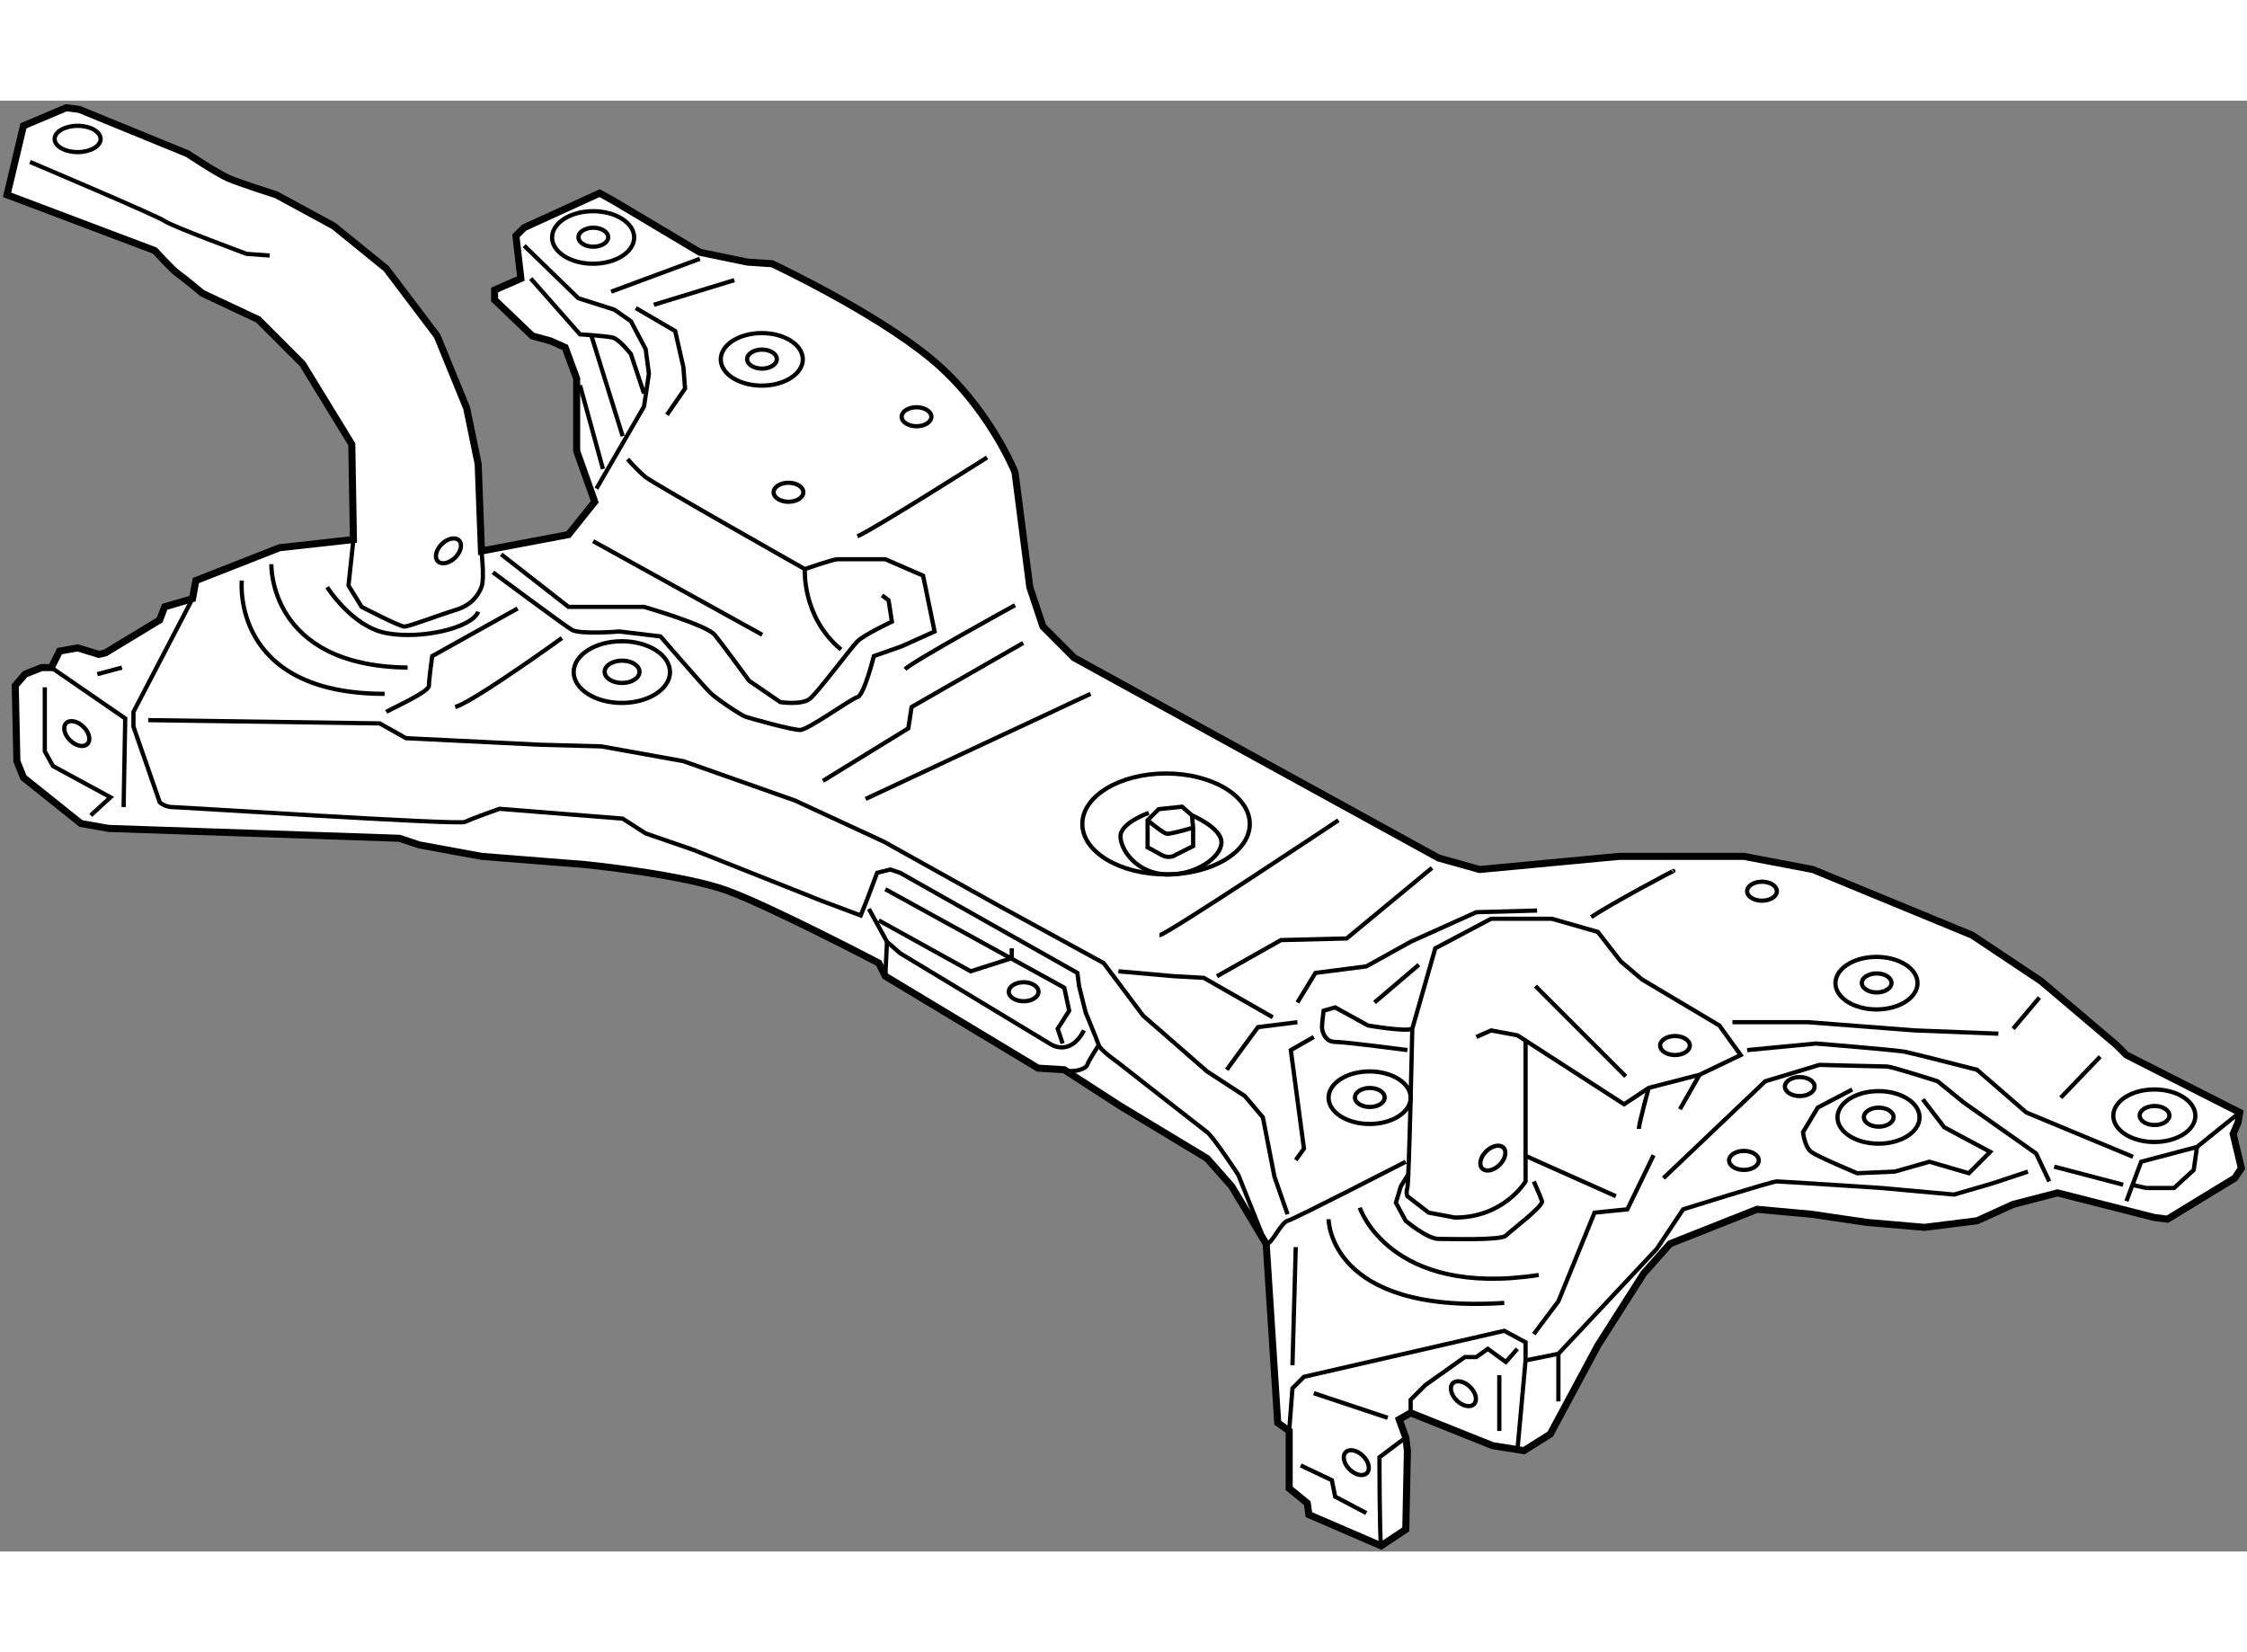 <?xml version="1.0" encoding="utf-8"?>
<!-- Generator: Adobe Illustrator 15.1.0, SVG Export Plug-In . SVG Version: 6.00 Build 0)  -->
<!DOCTYPE svg PUBLIC "-//W3C//DTD SVG 1.1//EN" "http://www.w3.org/Graphics/SVG/1.1/DTD/svg11.dtd">
<svg version="1.1" xmlns="http://www.w3.org/2000/svg" xmlns:xlink="http://www.w3.org/1999/xlink" x="0px" y="0px" width="244.8px"
	 height="180px" viewBox="7.813 5.197 159.326 102.871" enable-background="new 0 0 244.8 180" xml:space="preserve">
	
<rect x="7.813" y="5.197" width="159.326" height="102.871" fill="#808080" stroke="none"/>
	
<g><path fill="#FFFFFF" stroke="#000000" stroke-width="0.5" d="M32.873,36.313l-0.116-6.752l-3.492-5.704l-3.143-3.143l-3.959-1.862
			c0,0-1.396-1.163-1.746-1.396c-0.349-0.233-1.629-1.63-1.629-1.63L8.313,11.869l1.163-4.89l3.027-1.282l0.93,0.117l7.683,3.144
			c0,0,2.097,1.396,2.911,1.746c0.814,0.349,3.375,1.165,3.375,1.165l4.074,2.211l3.726,3.026l3.608,4.772L40.904,27l0.814,3.957
			l0.233,6.17l6.17-1.164l1.862-2.328l-1.281-3.608v-2.678v-2.444l-0.814-2.211l-1.048-0.467l-1.28-0.349l-2.677-2.561V18.62
			l1.862-0.814l-0.35-3.027l0.583-0.582l5.354-2.445l1.048,0.583l6.053,3.608l3.376,0.698l1.746,0.117c0,0,7.216,3.375,11.291,6.751
			c4.074,3.376,5.937,8.032,5.937,8.032l1.048,8.147l0.932,2.794l2.211,2.212l25.842,14.2l2.911,0.816l9.894-0.932h8.847
			l4.889,0.932l11.292,4.655l4.889,3.259l5.354,4.54l0.698,0.698l8.032,4.075l-0.114,0.698l-0.35,0.814l0.581,2.444l-0.467,0.698
			l-4.771,2.911l-0.93-0.117l-6.869-1.746l-3.144,0.815l-2.56,1.164l-3.726,0.465l-4.075-0.35l-3.957-0.581l-3.841-0.349
			l-6.17,2.444l-1.862,2.095l-3.259,5.122l-3.376,6.285l-1.862,1.166l-2.213-0.35l-5.819-2.328l-0.815,0.465l0.467,1.281
			l0.116,0.932l-0.116,5.586l-1.746,1.164l-5.122-2.211l-0.116-0.816l-1.281-1.047V99.52l-0.814-0.582L97.593,86.25l-2.444-4.075
			l-1.746-1.979l-6.169-3.725l-3.958-2.562l-1.862-0.116l-10.825-6.519l-0.466-0.931c0,0-7.566-3.959-10.709-5.122
			c-3.144-1.164-10.127-1.862-10.127-1.862l-7.334-0.582l-4.424-0.814l-1.396-0.467l-20.604-0.698l-1.979-0.35l-4.074-3.259
			l-0.465-1.163l-0.117-5.355l0.698-0.814l1.165-0.466h0.698l0.581-1.164l1.281-0.232l1.513,0.465l0.466-0.115l3.842-2.329
			l0.35-0.932l1.978-0.581l0.233-1.28l5.937-2.329L32.873,36.313z"></path><path fill="none" stroke="#000000" stroke-width="0.3" d="M9.94,9.54c0,0,9.081,3.842,9.547,4.19
			c0.465,0.35,5.818,2.329,5.818,2.329l1.631,0.115"></path><ellipse fill="none" stroke="#000000" stroke-width="0.3" cx="13.317" cy="7.91" rx="1.63" ry="0.932"></ellipse><ellipse fill="none" stroke="#000000" stroke-width="0.3" cx="49.869" cy="14.894" rx="2.91" ry="1.863"></ellipse><ellipse fill="none" stroke="#000000" stroke-width="0.3" cx="49.882" cy="14.877" rx="1.053" ry="0.674"></ellipse><ellipse fill="none" stroke="#000000" stroke-width="0.3" cx="160.568" cy="77.169" rx="2.91" ry="1.863"></ellipse><ellipse fill="none" stroke="#000000" stroke-width="0.3" cx="160.583" cy="77.153" rx="1.053" ry="0.674"></ellipse><ellipse fill="none" stroke="#000000" stroke-width="0.3" cx="141.012" cy="77.287" rx="2.91" ry="1.863"></ellipse><ellipse fill="none" stroke="#000000" stroke-width="0.3" cx="141.026" cy="77.27" rx="1.053" ry="0.674"></ellipse><ellipse fill="none" stroke="#000000" stroke-width="0.3" cx="104.927" cy="75.89" rx="2.91" ry="1.863"></ellipse><ellipse fill="none" stroke="#000000" stroke-width="0.3" cx="104.941" cy="75.874" rx="1.053" ry="0.674"></ellipse><ellipse fill="none" stroke="#000000" stroke-width="0.3" cx="61.829" cy="23.537" rx="2.91" ry="1.863"></ellipse><ellipse fill="none" stroke="#000000" stroke-width="0.3" cx="61.842" cy="23.52" rx="1.053" ry="0.675"></ellipse><ellipse fill="none" stroke="#000000" stroke-width="0.3" cx="63.721" cy="32.961" rx="1.053" ry="0.674"></ellipse><ellipse fill="none" stroke="#000000" stroke-width="0.3" cx="72.8" cy="27.607" rx="1.053" ry="0.674"></ellipse><ellipse fill="none" stroke="#000000" stroke-width="0.3" cx="126.579" cy="72.191" rx="1.053" ry="0.674"></ellipse><ellipse fill="none" stroke="#000000" stroke-width="0.3" cx="132.748" cy="61.248" rx="1.053" ry="0.674"></ellipse><ellipse fill="none" stroke="#000000" stroke-width="0.3" cx="131.468" cy="80.338" rx="1.053" ry="0.674"></ellipse><ellipse fill="none" stroke="#000000" stroke-width="0.3" cx="80.396" cy="68.377" rx="1.053" ry="0.674"></ellipse><ellipse fill="none" stroke="#000000" stroke-width="0.3" cx="135.425" cy="75.1" rx="1.053" ry="0.674"></ellipse><ellipse transform="matrix(0.714 -0.7 0.7 0.714 -23.576 102.539)" fill="none" stroke="#000000" stroke-width="0.3" cx="113.669" cy="80.116" rx="1.054" ry="0.675"></ellipse><ellipse transform="matrix(0.714 -0.7 0.7 0.714 -14.653 38.35)" fill="none" stroke="#000000" stroke-width="0.3" cx="39.618" cy="37.111" rx="1.054" ry="0.674"></ellipse><path fill="none" stroke="#000000" stroke-width="0.3" d="M103.23,101.029c-0.261,0.266-0.134,0.813,0.28,1.219
			c0.417,0.41,0.964,0.52,1.225,0.258c0.261-0.268,0.137-0.814-0.281-1.221C104.041,100.879,103.492,100.764,103.23,101.029z"></path><path fill="none" stroke="#000000" stroke-width="0.3" d="M110.826,96.141c-0.261,0.266-0.134,0.813,0.279,1.219
			c0.418,0.41,0.965,0.52,1.226,0.256c0.26-0.266,0.136-0.813-0.281-1.219C111.637,95.99,111.088,95.875,110.826,96.141z"></path><ellipse transform="matrix(-0.714 -0.7 0.7 -0.714 -12.32 95.103)" fill="none" stroke="#000000" stroke-width="0.3" cx="13.263" cy="50.067" rx="1.054" ry="0.675"></ellipse><ellipse fill="none" stroke="#000000" stroke-width="0.3" cx="140.867" cy="67.769" rx="2.91" ry="1.863"></ellipse><ellipse fill="none" stroke="#000000" stroke-width="0.3" cx="140.88" cy="67.753" rx="1.053" ry="0.674"></ellipse><ellipse fill="none" stroke="#000000" stroke-width="0.3" cx="51.905" cy="45.711" rx="3.415" ry="2.187"></ellipse><path fill="none" stroke="#000000" stroke-width="0.3" d="M53.157,45.693c0,0.435-0.554,0.79-1.236,0.79
			c-0.684,0-1.235-0.355-1.235-0.79c0-0.439,0.552-0.793,1.235-0.793C52.604,44.9,53.157,45.253,53.157,45.693z"></path><path fill="none" stroke="#000000" stroke-width="0.3" d="M21.465,40.503l-4.189,8.032v1.048l1.862,5.354
			c0,0,0.351,0.35,0.932,0.35s20.254,1.279,20.72,1.048c0.465-0.232,2.444-0.931,2.444-0.931l8.73,0.698l1.63,1.048l3.375,1.163
			l9.079,3.608l2.794,1.048l0.466-1.164l0.699-1.861l0.93-0.233l0.699,0.233l12.571,7.1l0.117,0.932l0.465,1.862
			c0,0,0.816,1.979,0.932,2.328c0.116,0.35,1.28,1.164,1.28,1.164s5.938,4.655,6.402,5.005c0.466,0.35,2.212,3.027,2.212,3.027
			l1.63,4.074c0,0-0.003,0.698,0.348,0.814s1.049-1.515,1.515-1.63c0.465-0.116,8.381-4.191,8.381-4.191"></path><path fill="none" stroke="#000000" stroke-width="0.3" d="M69.424,62.504l1.281,2.328l0.931,0.814l10.593,6.401
			c0,0,1.397,1.049,2.445-0.93"></path><path fill="none" stroke="#000000" stroke-width="0.3" d="M83.275,73.911c0.467,0.233,1.513,0.001,1.63-0.348
			c0.117-0.35,0.815-1.397,0.815-1.397"></path><line fill="none" stroke="#000000" stroke-width="0.3" x1="70.705" y1="64.833" x2="70.588" y2="67.276"></line><polyline fill="none" stroke="#000000" stroke-width="0.3" points="70.588,61.107 83.276,68.091 83.626,69.721 82.81,71 
			83.159,72.048 		"></polyline><polyline fill="none" stroke="#000000" stroke-width="0.3" points="70.122,63.318 76.642,66.927 79.551,65.996 79.551,65.297 		
			"></polyline><polyline fill="none" stroke="#000000" stroke-width="0.3" points="18.323,49.118 34.736,49.35 36.599,50.398 46.143,50.864 
			50.451,50.98 56.27,52.028 64.186,54.821 70.472,57.731 78.619,62.271 86.07,66.345 88.864,70.071 93.403,74.028 96.08,75.774 
			97.361,77.287 98.176,81.477 99.107,84.155 		"></polyline><line fill="none" stroke="#000000" stroke-width="0.3" x1="99.456" y1="94.865" x2="99.689" y2="86.484"></line><polyline fill="none" stroke="#000000" stroke-width="0.3" points="99.223,99.52 99.456,96.494 100.271,95.68 114.473,92.42 
			115.985,93.234 115.985,94.516 115.404,100.918 		"></polyline><path fill="none" stroke="#000000" stroke-width="0.3" d="M105.742,107.668c-0.116-0.699-0.116-6.285-0.116-6.285l1.862-1.396"></path><polyline fill="none" stroke="#000000" stroke-width="0.3" points="107.837,98.24 107.837,97.309 108.885,96.262 111.679,94.281 
			112.493,94.281 113.309,93.699 114.588,94.631 115.404,93.699 		"></polyline><line fill="none" stroke="#000000" stroke-width="0.3" x1="114.123" y1="95.563" x2="114.123" y2="99.52"></line><line fill="none" stroke="#000000" stroke-width="0.3" x1="100.969" y1="96.842" x2="106.207" y2="98.588"></line><polyline fill="none" stroke="#000000" stroke-width="0.3" points="100.039,101.965 102.25,103.012 102.483,104.176 
			104.694,105.342 		"></polyline><path fill="none" stroke="#000000" stroke-width="0.3" d="M102.017,84.504c0,0,0,6.751,12.456,5.937"></path><path fill="none" stroke="#000000" stroke-width="0.3" d="M104.229,83.69c0,0,2.095,6.4,12.688,4.771"></path><line fill="none" stroke="#000000" stroke-width="0.3" x1="115.869" y1="79.964" x2="122.389" y2="82.875"></line><polyline fill="none" stroke="#000000" stroke-width="0.3" points="116.567,92.652 118.313,90.324 120.874,84.04 123.202,83.806 
			125.064,79.964 		"></polyline><path fill="none" stroke="#000000" stroke-width="0.3" d="M115.985,94.516l2.328-0.467l6.984-7.45l1.862-2.793
			c0,0,6.285-1.979,6.635-1.979s7.451,0.467,7.451,0.467l5.12,0.465l2.794-0.814l2.444-0.815"></path><line fill="none" stroke="#000000" stroke-width="0.3" x1="118.313" y1="94.049" x2="118.313" y2="97.426"></line><path fill="none" stroke="#000000" stroke-width="0.3" d="M115.985,71.817v10.01c0,0-1.513,2.562-5.005,2.562l-1.862-0.349
			l-1.514-1.165c0,0-0.118-0.232,0-0.581c0.117-0.35,0.349-11.293,0.349-11.293l1.63-5.703l3.958-2.095h4.308l3.259,0.932
			l1.63,2.095l1.513,1.28l5.472,3.26l1.513,2.096l-2.909,1.396l-3.609,0.931l-1.746,1.164l-7.565-4.889l-1.863-0.349l-1.048,0.465"></path><path fill="none" stroke="#000000" stroke-width="0.3" d="M107.722,81.246l-0.583,0.93l-0.349,1.165l0.698,1.28
			c0,0,1.514,1.28,2.328,1.28s4.423,0.116,4.771-0.233c0.35-0.349,2.68-2.095,2.563-2.444c-0.117-0.349-0.583-1.396-0.583-1.396"></path><line fill="none" stroke="#000000" stroke-width="0.3" x1="116.684" y1="67.975" x2="123.087" y2="74.377"></line><polyline fill="none" stroke="#000000" stroke-width="0.3" points="87.118,66.927 91.075,67.277 93.171,67.393 98.06,70.187 		"></polyline><path fill="none" stroke="#000000" stroke-width="0.3" d="M90.027,64.366c0.466,0,12.688-8.147,12.688-8.147"></path><polyline fill="none" stroke="#000000" stroke-width="0.3" points="94.103,67.277 98.642,64.715 103.298,64.599 109.351,59.594 		
			"></polyline><path fill="none" stroke="#000000" stroke-width="0.3" d="M94.801,73.912c0.231-0.349,2.211-3.026,2.211-3.026l2.794-0.35"></path><polyline fill="none" stroke="#000000" stroke-width="0.3" points="99.806,69.139 101.086,67.043 104.694,66.579 107.837,64.833 
			112.493,62.737 116.801,62.62 		"></polyline><path fill="none" stroke="#000000" stroke-width="0.3" d="M120.643,63.086c1.163-0.815,6.168-3.493,5.819-3.26"></path><path fill="none" stroke="#000000" stroke-width="0.3" d="M107.953,71c-0.465,0.233-3.143-0.231-3.143-0.231l-2.327-1.281
			l-0.816,0.233c0,0-0.115,0.814-0.115,1.164c0,0.349,0.233,1.048,0.932,1.048s5.121,0.582,5.121,0.582"></path><line fill="none" stroke="#000000" stroke-width="0.3" x1="105.277" y1="69.139" x2="108.42" y2="66.461"></line><polyline fill="none" stroke="#000000" stroke-width="0.3" points="100.969,71.583 99.34,72.515 100.271,79.5 99.689,80.314 		"></polyline><path fill="none" stroke="#000000" stroke-width="0.3" d="M124.017,78.102c0-0.349,0.699-2.91,0.699-2.91"></path><line fill="none" stroke="#000000" stroke-width="0.3" x1="126.928" y1="76.706" x2="128.325" y2="74.261"></line><polyline fill="none" stroke="#000000" stroke-width="0.3" points="130.652,70.536 136.008,70.536 143.573,71.119 149.51,71.35 		
			"></polyline><path fill="none" stroke="#000000" stroke-width="0.3" d="M131.699,72.515l4.89-0.467c0,0,5.703,0.467,6.285,0.583
			c0.583,0.115,5.123,1.28,5.123,1.28l3.491,3.026l7.566,3.143"></path><polyline fill="none" stroke="#000000" stroke-width="0.3" points="158.588,83.223 159.636,80.429 163.595,79.382 166.62,76.938 
					"></polyline><polyline fill="none" stroke="#000000" stroke-width="0.3" points="163.595,79.382 163.362,81.012 161.966,82.293 159.985,82.293 
			158.938,82.06 		"></polyline><path fill="none" stroke="#000000" stroke-width="0.3" d="M125.763,81.594l7.218-6.868l3.842-1.163c0,0,4.424,0.115,4.772,0.115
			c0.35,0,3.608,1.048,3.608,1.048l1.861,1.513l5.123,3.609l0.932,1.979"></path><path fill="none" stroke="#000000" stroke-width="0.3" d="M139.15,75.309l-2.444,1.279l-1.048,1.746c0,0,0.114,1.048,0.581,1.396
			c0.467,0.35,3.261,1.515,3.261,1.515l2.676-0.117l2.444-0.699l2.794,0.816l1.515-1.515l-3.261-1.746l-1.513-1.978"></path><line fill="none" stroke="#000000" stroke-width="0.3" x1="150.557" y1="71" x2="152.421" y2="68.79"></line><line fill="none" stroke="#000000" stroke-width="0.3" x1="153.934" y1="75.89" x2="156.727" y2="72.98"></line><line fill="none" stroke="#000000" stroke-width="0.3" x1="153.468" y1="80.779" x2="158.356" y2="82.06"></line><line fill="none" stroke="#000000" stroke-width="0.3" x1="69.19" y1="54.706" x2="85.139" y2="47.254"></line><polyline fill="none" stroke="#000000" stroke-width="0.3" points="66.165,53.424 72.218,49.699 72.451,48.186 80.365,43.647 		
			"></polyline><path fill="none" stroke="#000000" stroke-width="0.3" d="M71.984,45.508c0.583-0.581,7.8-4.539,7.8-4.539"></path><path fill="none" stroke="#000000" stroke-width="0.3" d="M52.313,30.61c0,0,0.7,0.813,1.281,1.279s11.291,6.52,11.291,6.52
			s1.979-0.699,2.328-0.699s3.375,0,3.375,0l2.678,1.164l0.814,3.959l-2.327,1.047l-1.979,0.699c0,0-0.697,2.793-1.164,2.909
			c-0.466,0.116-3.492,2.328-4.074,2.328c-0.583,0-3.492-0.815-3.842-0.932c-0.349-0.115-2.094-1.28-2.56-1.746
			c-0.467-0.465-3.492-3.957-3.492-3.957l-2.911-0.349c0,0-2.793,0.231-3.375-0.118c-0.583-0.349-5.588-4.073-5.588-4.073"></path><path fill="none" stroke="#000000" stroke-width="0.3" d="M43.35,37.361l4.772,3.726h5.354c0,0,4.425,1.279,5.006,1.978
			s2.444,3.261,2.444,3.261l2.212,1.513c0,0,1.513,0.231,2.095-0.233c0.583-0.466,2.911-3.606,3.376-4.073
			c0.466-0.467,2.444-1.397,2.444-1.397l-0.232-1.514l-0.466-0.35"></path><path fill="none" stroke="#000000" stroke-width="0.3" d="M64.885,38.409c0,0-0.233,3.374,2.56,5.703"></path><line fill="none" stroke="#000000" stroke-width="0.3" x1="49.868" y1="36.429" x2="61.857" y2="43.064"></line><path fill="none" stroke="#000000" stroke-width="0.3" d="M40.09,48.186c1.281-0.349,7.567-4.889,7.567-4.889"></path><path fill="none" stroke="#000000" stroke-width="0.3" d="M35.201,48.536c0.35-0.233,3.027-1.396,3.027-1.862
			s0.231-2.095,0.231-2.095l6.054-3.377"></path><path fill="none" stroke="#000000" stroke-width="0.3" d="M27.054,38.059c0,0-0.234,7.218,9.66,7.333"></path><path fill="none" stroke="#000000" stroke-width="0.3" d="M24.958,39.223c0,0-0.814,8.031,10.127,8.031"></path><polyline fill="none" stroke="#000000" stroke-width="0.3" points="11.455,45.392 16.693,49 16.577,55.287 		"></polyline><polyline fill="none" stroke="#000000" stroke-width="0.3" points="10.99,46.79 10.99,51.33 11.571,52.376 15.646,54.588 
			14.249,55.869 		"></polyline><path fill="none" stroke="#000000" stroke-width="0.3" d="M32.873,36.313l-0.35,3.259l0.932,1.515c0,0,2.678,1.396,3.027,1.396
			c0.349,0,2.444-0.815,3.607-1.165c1.164-0.349,1.629-1.046,1.862-1.629c0.233-0.582,0-2.562,0-2.562"></path><path fill="none" stroke="#000000" stroke-width="0.3" d="M31.011,39.689c0,0,1.746,2.794,4.19,3.259
			c2.444,0.466,6.054-0.348,6.52-1.513"></path><polyline fill="none" stroke="#000000" stroke-width="0.3" points="44.979,15.476 48.82,19.202 51.381,20.016 52.546,20.832 
			53.594,22.81 53.825,24.556 53.477,26.884 50.102,32.705 		"></polyline><path fill="none" stroke="#000000" stroke-width="0.3" d="M45.444,17.805l3.492,3.957c0,0,1.863,0.117,2.328,0.233
			c0.466,0.116,1.281,1.163,1.281,1.163l0.931,2.794"></path><line fill="none" stroke="#000000" stroke-width="0.3" x1="49.752" y1="21.879" x2="51.964" y2="28.98"></line><line fill="none" stroke="#000000" stroke-width="0.3" x1="48.937" y1="25.372" x2="50.566" y2="31.308"></line><line fill="none" stroke="#000000" stroke-width="0.3" x1="51.149" y1="18.737" x2="57.435" y2="16.408"></line><line fill="none" stroke="#000000" stroke-width="0.3" x1="59.88" y1="17.92" x2="54.175" y2="19.667"></line><polyline fill="none" stroke="#000000" stroke-width="0.3" points="52.896,19.9 55.688,21.53 56.27,24.09 56.388,25.603 
			55.106,27.467 		"></polyline><path fill="none" stroke="#000000" stroke-width="0.3" d="M68.609,36.08c0.931-0.349,9.195-5.587,9.195-5.587"></path><line fill="none" stroke="#000000" stroke-width="0.3" x1="14.714" y1="45.858" x2="16.46" y2="45.392"></line><ellipse fill="none" stroke="#000000" stroke-width="0.3" cx="90.493" cy="56.48" rx="5.937" ry="3.579"></ellipse><path fill="none" stroke="#000000" stroke-width="0.3" d="M89.184,58.139v-1.921l0.785-0.786l1.659-0.175l0.698,0.611l0.087,0.873
			v1.31l-1.222,0.611c0,0-0.437,0.35-1.048,0S89.184,58.139,89.184,58.139z"></path><path fill="none" stroke="#000000" stroke-width="0.3" d="M89.184,56.218c0,0,1.135,0.96,1.396,0.96s1.222-0.262,1.222-0.262
			l0.611-0.175"></path><path fill="none" stroke="#000000" stroke-width="0.3" d="M89.271,55.694c0,0-2.008,0.699-2.008,1.659s1.135,2.619,3.23,2.706
			c2.095,0.088,3.928-1.222,3.928-2.27s-2.095-1.921-2.095-1.921"></path></g>


</svg>
